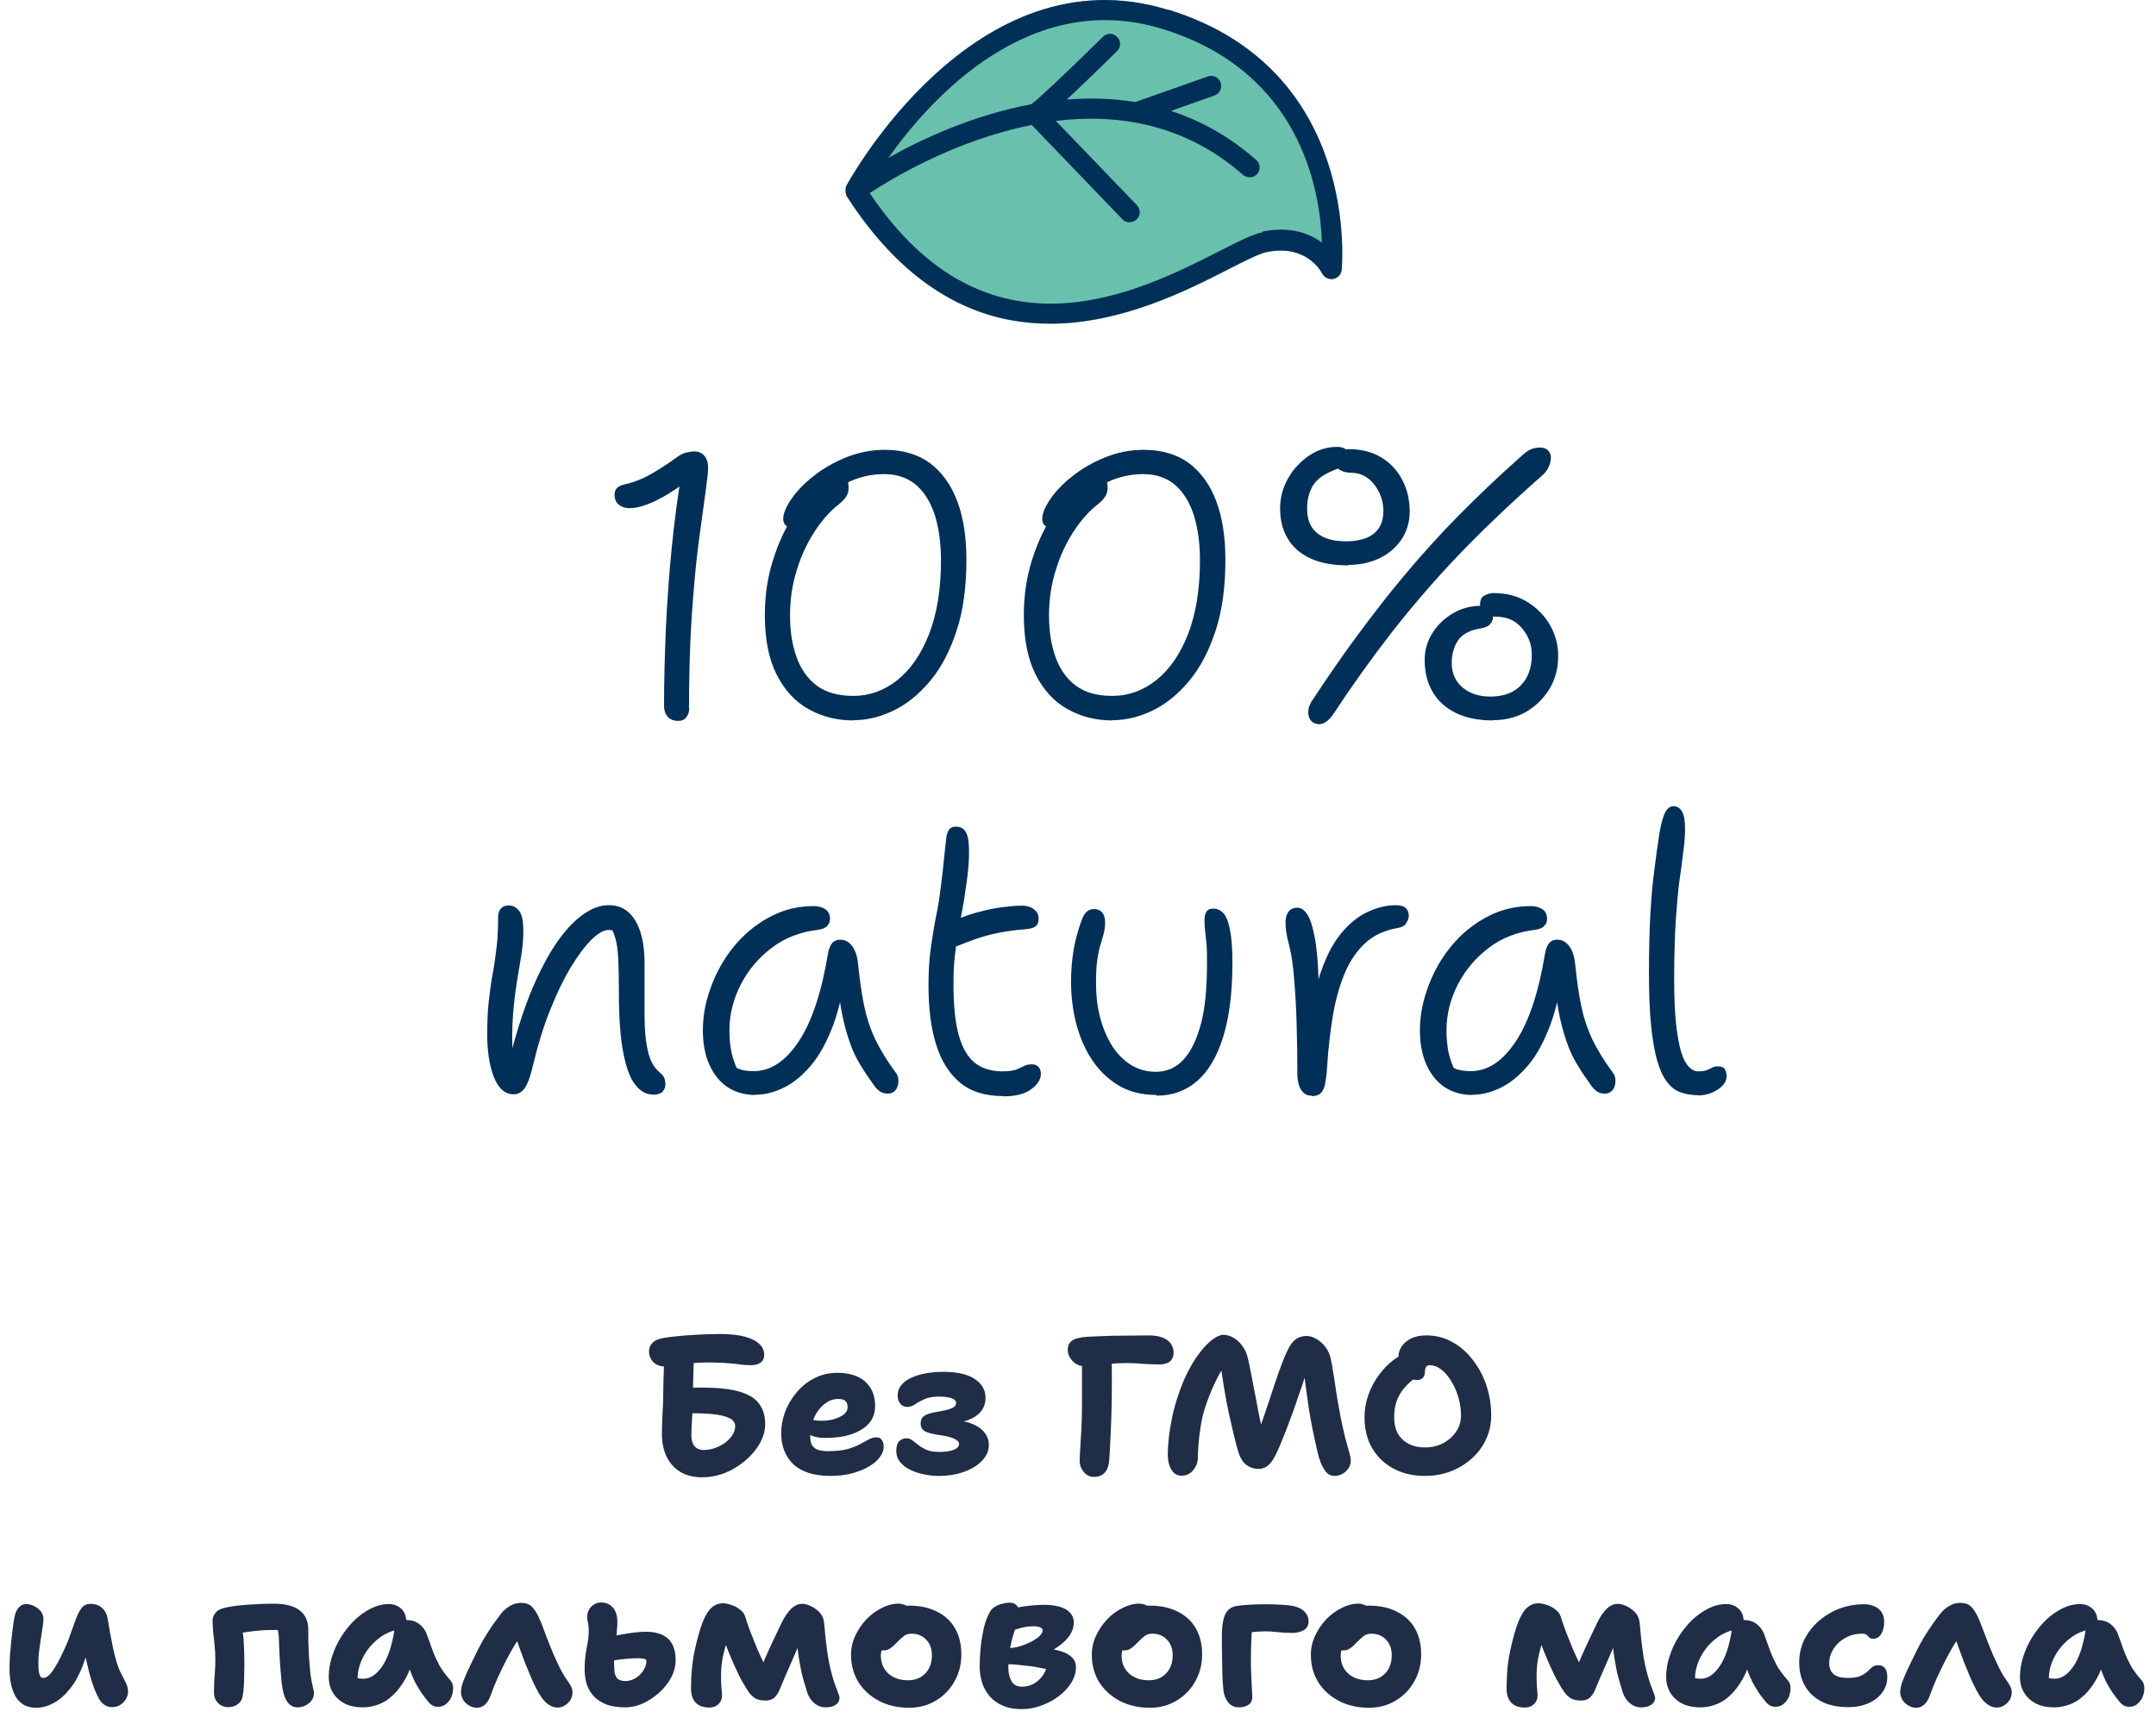 <?xml version="1.0" encoding="UTF-8"?> <svg xmlns="http://www.w3.org/2000/svg" width="177" height="141" viewBox="0 0 177 141" fill="none"><path d="M168.616 140.16C168.061 140.16 167.576 140.059 167.16 139.856C166.744 139.643 166.419 139.349 166.184 138.976C165.949 138.592 165.832 138.149 165.832 137.648C165.832 137.104 165.923 136.549 166.104 135.984C166.285 135.419 166.536 134.88 166.856 134.368C167.176 133.856 167.544 133.397 167.96 132.992C168.387 132.587 168.84 132.267 169.32 132.032C169.8 131.797 170.285 131.68 170.776 131.68C171.171 131.68 171.507 131.808 171.784 132.064C172.061 132.32 172.2 132.683 172.2 133.152C172.2 133.323 172.152 133.456 172.056 133.552C171.96 133.648 171.837 133.712 171.688 133.744C171.005 133.851 170.403 134.117 169.88 134.544C169.357 134.96 168.947 135.461 168.648 136.048C168.349 136.624 168.2 137.227 168.2 137.856C168.2 138.037 168.211 138.208 168.232 138.368C168.264 138.517 168.323 138.709 168.408 138.944L167.32 137.312C167.576 137.504 167.8 137.637 167.992 137.712C168.195 137.776 168.429 137.808 168.696 137.808C169.24 137.808 169.747 137.472 170.216 136.8C170.685 136.117 171.021 135.12 171.224 133.808C171.256 133.552 171.368 133.355 171.56 133.216C171.752 133.067 171.971 132.992 172.216 132.992C172.632 132.992 172.984 133.104 173.272 133.328C173.56 133.552 173.763 133.829 173.88 134.16C174.061 134.651 174.227 135.109 174.376 135.536C174.536 135.952 174.723 136.357 174.936 136.752C175.16 137.136 175.459 137.536 175.832 137.952C175.971 138.112 176.04 138.315 176.04 138.56C176.051 138.795 176.008 139.035 175.912 139.28C175.816 139.515 175.672 139.712 175.48 139.872C175.299 140.032 175.075 140.112 174.808 140.112C174.616 140.112 174.461 140.075 174.344 140C174.227 139.936 174.125 139.851 174.04 139.744C173.805 139.467 173.597 139.195 173.416 138.928C173.235 138.651 173.064 138.363 172.904 138.064C172.755 137.755 172.611 137.413 172.472 137.04C172.344 136.656 172.211 136.213 172.072 135.712L172.92 135.648C172.717 136.501 172.456 137.216 172.136 137.792C171.816 138.368 171.464 138.832 171.08 139.184C170.707 139.536 170.307 139.787 169.88 139.936C169.464 140.085 169.043 140.16 168.616 140.16Z" fill="#202D46"></path><path d="M157.297 140.192C157.073 140.192 156.86 140.128 156.657 140C156.455 139.883 156.295 139.728 156.177 139.536C156.06 139.333 156.001 139.12 156.001 138.896C156.001 138.651 156.071 138.341 156.209 137.968C156.359 137.584 156.54 137.173 156.753 136.736C156.967 136.288 157.18 135.851 157.393 135.424C157.575 135.061 157.772 134.704 157.985 134.352C158.209 133.989 158.433 133.648 158.657 133.328C158.892 132.997 159.105 132.709 159.297 132.464C159.5 132.208 159.74 132 160.017 131.84C160.295 131.669 160.604 131.584 160.945 131.584C161.308 131.584 161.585 131.675 161.777 131.856C161.98 132.037 162.177 132.325 162.369 132.72C162.497 132.997 162.625 133.312 162.753 133.664C162.892 134.016 163.031 134.379 163.169 134.752C163.319 135.125 163.468 135.493 163.617 135.856C163.82 136.304 163.991 136.667 164.129 136.944C164.268 137.211 164.391 137.429 164.497 137.6C164.604 137.76 164.7 137.904 164.785 138.032C164.913 138.203 165.004 138.352 165.057 138.48C165.121 138.597 165.153 138.752 165.153 138.944C165.153 139.168 165.095 139.376 164.977 139.568C164.86 139.749 164.711 139.893 164.529 140C164.348 140.117 164.145 140.176 163.921 140.176C163.687 140.176 163.463 140.107 163.249 139.968C163.036 139.829 162.839 139.643 162.657 139.408C162.487 139.173 162.332 138.912 162.193 138.624C162.065 138.389 161.916 138.075 161.745 137.68C161.575 137.275 161.399 136.848 161.217 136.4C161.047 135.941 160.887 135.504 160.737 135.088C160.588 134.672 160.476 134.331 160.401 134.064L161.169 133.952C161.009 134.133 160.807 134.416 160.561 134.8C160.316 135.184 160.06 135.632 159.793 136.144C159.527 136.656 159.271 137.179 159.025 137.712C158.791 138.235 158.593 138.725 158.433 139.184C158.316 139.515 158.161 139.765 157.969 139.936C157.788 140.107 157.564 140.192 157.297 140.192Z" fill="#202D46"></path><path d="M151.74 140.144C150.876 140.144 150.14 139.989 149.532 139.68C148.934 139.36 148.481 138.928 148.172 138.384C147.862 137.829 147.708 137.195 147.708 136.48C147.708 135.808 147.846 135.184 148.124 134.608C148.412 134.032 148.801 133.525 149.292 133.088C149.793 132.651 150.358 132.309 150.988 132.064C151.628 131.819 152.31 131.696 153.036 131.696C153.366 131.696 153.654 131.755 153.9 131.872C154.145 131.979 154.337 132.139 154.476 132.352C154.614 132.565 154.684 132.832 154.684 133.152C154.684 133.536 154.604 133.861 154.444 134.128C154.284 134.395 154.06 134.528 153.772 134.528C153.622 134.528 153.516 134.491 153.452 134.416C153.388 134.341 153.318 134.272 153.244 134.208C153.18 134.144 153.052 134.112 152.86 134.112C152.348 134.112 151.889 134.229 151.484 134.464C151.078 134.688 150.758 134.987 150.524 135.36C150.289 135.733 150.172 136.133 150.172 136.56C150.172 136.784 150.22 136.987 150.316 137.168C150.412 137.349 150.572 137.493 150.796 137.6C151.02 137.696 151.34 137.744 151.756 137.744C152.172 137.744 152.497 137.691 152.732 137.584C152.966 137.477 153.153 137.36 153.292 137.232C153.43 137.093 153.564 136.971 153.692 136.864C153.82 136.757 153.985 136.704 154.188 136.704C154.444 136.704 154.63 136.784 154.748 136.944C154.876 137.104 154.94 137.349 154.94 137.68C154.94 138.149 154.801 138.571 154.524 138.944C154.257 139.317 153.878 139.611 153.388 139.824C152.908 140.037 152.358 140.144 151.74 140.144Z" fill="#202D46"></path><path d="M139.569 140.16C139.015 140.16 138.529 140.059 138.113 139.856C137.697 139.643 137.372 139.349 137.137 138.976C136.902 138.592 136.785 138.149 136.785 137.648C136.785 137.104 136.876 136.549 137.057 135.984C137.238 135.419 137.489 134.88 137.809 134.368C138.129 133.856 138.497 133.397 138.913 132.992C139.34 132.587 139.793 132.267 140.273 132.032C140.753 131.797 141.238 131.68 141.729 131.68C142.124 131.68 142.46 131.808 142.737 132.064C143.015 132.32 143.153 132.683 143.153 133.152C143.153 133.323 143.105 133.456 143.009 133.552C142.913 133.648 142.79 133.712 142.641 133.744C141.958 133.851 141.356 134.117 140.833 134.544C140.31 134.96 139.9 135.461 139.601 136.048C139.302 136.624 139.153 137.227 139.153 137.856C139.153 138.037 139.164 138.208 139.185 138.368C139.217 138.517 139.276 138.709 139.361 138.944L138.273 137.312C138.529 137.504 138.753 137.637 138.945 137.712C139.148 137.776 139.383 137.808 139.649 137.808C140.193 137.808 140.7 137.472 141.169 136.8C141.638 136.117 141.975 135.12 142.177 133.808C142.209 133.552 142.321 133.355 142.513 133.216C142.705 133.067 142.924 132.992 143.169 132.992C143.585 132.992 143.937 133.104 144.225 133.328C144.513 133.552 144.716 133.829 144.833 134.16C145.014 134.651 145.18 135.109 145.329 135.536C145.489 135.952 145.676 136.357 145.889 136.752C146.113 137.136 146.412 137.536 146.785 137.952C146.924 138.112 146.993 138.315 146.993 138.56C147.004 138.795 146.961 139.035 146.865 139.28C146.769 139.515 146.625 139.712 146.433 139.872C146.252 140.032 146.028 140.112 145.761 140.112C145.569 140.112 145.414 140.075 145.297 140C145.18 139.936 145.078 139.851 144.993 139.744C144.758 139.467 144.551 139.195 144.369 138.928C144.188 138.651 144.017 138.363 143.857 138.064C143.708 137.755 143.564 137.413 143.425 137.04C143.297 136.656 143.164 136.213 143.025 135.712L143.873 135.648C143.671 136.501 143.409 137.216 143.089 137.792C142.769 138.368 142.417 138.832 142.033 139.184C141.66 139.536 141.26 139.787 140.833 139.936C140.417 140.085 139.996 140.16 139.569 140.16Z" fill="#202D46"></path><path d="M125.188 140.176C124.708 140.176 124.334 140.043 124.068 139.776C123.812 139.499 123.684 139.109 123.684 138.608C123.684 138.32 123.7 137.893 123.732 137.328C123.764 136.763 123.844 136.171 123.972 135.552C124.196 134.517 124.42 133.717 124.644 133.152C124.878 132.576 125.129 132.176 125.396 131.952C125.662 131.728 125.95 131.616 126.26 131.616C126.505 131.616 126.756 131.664 127.012 131.76C127.278 131.845 127.513 131.973 127.716 132.144C127.929 132.304 128.068 132.496 128.132 132.72C128.228 133.029 128.361 133.419 128.532 133.888C128.713 134.347 128.905 134.827 129.108 135.328C129.321 135.819 129.534 136.277 129.748 136.704C129.972 137.131 130.174 137.461 130.356 137.696L129.06 137.856C129.294 137.269 129.524 136.709 129.748 136.176C129.982 135.632 130.217 135.115 130.452 134.624C130.686 134.123 130.91 133.653 131.124 133.216C131.369 132.715 131.63 132.331 131.908 132.064C132.185 131.797 132.484 131.664 132.804 131.664C132.996 131.664 133.193 131.707 133.396 131.792C133.609 131.877 133.78 131.973 133.908 132.08C134.132 132.229 134.302 132.405 134.42 132.608C134.537 132.8 134.606 133.067 134.628 133.408C134.692 134.176 134.766 134.869 134.852 135.488C134.937 136.107 135.038 136.645 135.156 137.104C135.316 137.744 135.476 138.256 135.636 138.64C135.796 139.024 135.876 139.269 135.876 139.376C135.876 139.611 135.769 139.803 135.556 139.952C135.353 140.091 135.076 140.16 134.724 140.16C134.393 140.16 134.089 140.048 133.812 139.824C133.545 139.6 133.348 139.301 133.22 138.928C133.113 138.587 132.996 138.192 132.868 137.744C132.75 137.296 132.644 136.773 132.548 136.176C132.452 135.568 132.377 134.875 132.324 134.096L133.044 133.92C132.873 134.293 132.692 134.693 132.5 135.12C132.318 135.547 132.132 135.979 131.94 136.416C131.748 136.843 131.566 137.259 131.396 137.664C131.225 138.069 131.07 138.437 130.932 138.768C130.814 139.035 130.665 139.243 130.484 139.392C130.313 139.531 130.084 139.6 129.796 139.6C129.476 139.6 129.209 139.547 128.996 139.44C128.793 139.323 128.612 139.157 128.452 138.944C128.292 138.731 128.132 138.475 127.972 138.176C127.886 138.037 127.774 137.835 127.636 137.568C127.508 137.291 127.364 136.981 127.204 136.64C127.054 136.288 126.905 135.936 126.756 135.584C126.617 135.232 126.5 134.907 126.404 134.608C126.308 134.299 126.249 134.048 126.228 133.856L127.06 133.808C126.91 134.064 126.766 134.395 126.628 134.8C126.489 135.205 126.372 135.648 126.276 136.128C126.19 136.597 126.148 137.072 126.148 137.552C126.148 137.904 126.158 138.229 126.18 138.528C126.212 138.816 126.228 139.04 126.228 139.2C126.228 139.477 126.126 139.712 125.924 139.904C125.732 140.085 125.486 140.176 125.188 140.176Z" fill="#202D46"></path><path d="M112.385 140.192C111.457 140.192 110.636 140.005 109.921 139.632C109.207 139.259 108.641 138.747 108.225 138.096C107.82 137.435 107.617 136.683 107.617 135.84C107.617 135.296 107.735 134.773 107.969 134.272C108.204 133.771 108.508 133.323 108.881 132.928C109.265 132.533 109.687 132.224 110.145 132C110.604 131.765 111.052 131.648 111.489 131.648C111.671 131.648 111.841 131.68 112.001 131.744C112.172 131.797 112.305 131.888 112.401 132.016C112.497 132.133 112.545 132.299 112.545 132.512C112.545 132.896 112.465 133.232 112.305 133.52C112.156 133.808 111.841 134.032 111.361 134.192C111.127 134.299 110.908 134.437 110.705 134.608C110.513 134.779 110.359 134.976 110.241 135.2C110.124 135.424 110.065 135.659 110.065 135.904C110.065 136.512 110.268 137.003 110.673 137.376C111.079 137.749 111.623 137.936 112.305 137.936C112.881 137.936 113.351 137.749 113.713 137.376C114.076 137.003 114.257 136.507 114.257 135.888C114.257 135.355 114.103 134.928 113.793 134.608C113.484 134.277 113.079 134.112 112.577 134.112C112.332 134.112 112.124 134.176 111.953 134.304C111.793 134.432 111.607 134.603 111.393 134.816C111.244 134.976 111.111 135.104 110.993 135.2C110.876 135.296 110.759 135.371 110.641 135.424C110.535 135.467 110.396 135.488 110.225 135.488C110.033 135.488 109.863 135.413 109.713 135.264C109.575 135.115 109.505 134.832 109.505 134.416C109.505 134.117 109.585 133.813 109.745 133.504C109.916 133.195 110.135 132.912 110.401 132.656C110.679 132.4 110.988 132.197 111.329 132.048C111.671 131.888 112.012 131.808 112.353 131.808C113.26 131.808 114.033 131.973 114.673 132.304C115.324 132.624 115.82 133.083 116.161 133.68C116.503 134.277 116.673 134.987 116.673 135.808C116.673 136.64 116.481 137.387 116.097 138.048C115.724 138.709 115.212 139.232 114.561 139.616C113.921 140 113.196 140.192 112.385 140.192Z" fill="#202D46"></path><path d="M101.719 140.16C101.346 140.16 101.047 140.021 100.823 139.744C100.61 139.467 100.482 139.136 100.439 138.752C100.418 138.571 100.396 138.331 100.375 138.032C100.364 137.733 100.354 137.408 100.343 137.056C100.332 136.693 100.327 136.336 100.327 135.984C100.327 135.632 100.322 135.307 100.311 135.008C100.311 134.699 100.311 134.443 100.311 134.24C100.311 133.568 100.391 133.024 100.551 132.608C100.722 132.181 101.036 131.925 101.495 131.84C101.826 131.787 102.21 131.749 102.647 131.728C103.095 131.707 103.548 131.696 104.007 131.696C104.519 131.696 105.031 131.717 105.543 131.76C106.066 131.792 106.471 131.888 106.759 132.048C106.994 132.176 107.164 132.336 107.271 132.528C107.378 132.709 107.431 132.896 107.431 133.088C107.431 133.419 107.298 133.664 107.031 133.824C106.764 133.973 106.46 134.048 106.119 134.048C105.895 134.048 105.671 134.043 105.447 134.032C105.223 134.011 104.983 133.989 104.727 133.968C104.471 133.936 104.178 133.92 103.847 133.92C103.42 133.92 103.042 133.947 102.711 134C102.391 134.053 102.039 134.123 101.655 134.208L102.823 133.28C102.78 133.685 102.748 134.149 102.727 134.672C102.706 135.195 102.695 135.765 102.695 136.384C102.695 136.821 102.706 137.232 102.727 137.616C102.748 138 102.764 138.341 102.775 138.64C102.796 138.928 102.807 139.152 102.807 139.312C102.807 139.6 102.7 139.813 102.487 139.952C102.274 140.091 102.018 140.16 101.719 140.16Z" fill="#202D46"></path><path d="M94.401 140.192C93.473 140.192 92.651 140.005 91.937 139.632C91.222 139.259 90.657 138.747 90.241 138.096C89.835 137.435 89.633 136.683 89.633 135.84C89.633 135.296 89.75 134.773 89.985 134.272C90.219 133.771 90.523 133.323 90.897 132.928C91.281 132.533 91.702 132.224 92.161 132C92.62 131.765 93.067 131.648 93.505 131.648C93.686 131.648 93.857 131.68 94.017 131.744C94.188 131.797 94.321 131.888 94.417 132.016C94.513 132.133 94.561 132.299 94.561 132.512C94.561 132.896 94.481 133.232 94.321 133.52C94.171 133.808 93.857 134.032 93.377 134.192C93.142 134.299 92.924 134.437 92.721 134.608C92.529 134.779 92.374 134.976 92.257 135.2C92.139 135.424 92.081 135.659 92.081 135.904C92.081 136.512 92.284 137.003 92.689 137.376C93.094 137.749 93.638 137.936 94.321 137.936C94.897 137.936 95.366 137.749 95.729 137.376C96.091 137.003 96.273 136.507 96.273 135.888C96.273 135.355 96.118 134.928 95.809 134.608C95.499 134.277 95.094 134.112 94.593 134.112C94.347 134.112 94.139 134.176 93.969 134.304C93.809 134.432 93.622 134.603 93.409 134.816C93.26 134.976 93.126 135.104 93.009 135.2C92.891 135.296 92.774 135.371 92.657 135.424C92.55 135.467 92.412 135.488 92.241 135.488C92.049 135.488 91.878 135.413 91.729 135.264C91.59 135.115 91.521 134.832 91.521 134.416C91.521 134.117 91.601 133.813 91.761 133.504C91.931 133.195 92.15 132.912 92.417 132.656C92.694 132.4 93.004 132.197 93.345 132.048C93.686 131.888 94.028 131.808 94.369 131.808C95.275 131.808 96.049 131.973 96.689 132.304C97.34 132.624 97.835 133.083 98.177 133.68C98.518 134.277 98.689 134.987 98.689 135.808C98.689 136.64 98.497 137.387 98.113 138.048C97.74 138.709 97.228 139.232 96.577 139.616C95.937 140 95.212 140.192 94.401 140.192Z" fill="#202D46"></path><path d="M83.852 140.304C83.276 140.304 82.774 140.213 82.348 140.032C81.921 139.851 81.564 139.6 81.276 139.28C80.988 138.949 80.774 138.576 80.636 138.16C80.497 137.733 80.428 137.28 80.428 136.8C80.428 136.331 80.454 135.813 80.508 135.248C80.572 134.672 80.662 134.123 80.78 133.6C80.908 133.077 81.078 132.64 81.292 132.288C81.377 132.139 81.505 132.011 81.676 131.904C81.846 131.797 82.038 131.717 82.252 131.664C82.476 131.6 82.694 131.568 82.908 131.568C83.132 131.568 83.313 131.637 83.452 131.776C83.59 131.904 83.66 132.117 83.66 132.416C83.66 132.608 83.617 132.848 83.532 133.136C83.446 133.413 83.34 133.744 83.212 134.128C83.094 134.501 82.993 134.923 82.908 135.392C82.822 135.851 82.78 136.357 82.78 136.912C82.78 137.328 82.865 137.691 83.036 138C83.206 138.309 83.494 138.464 83.9 138.464C84.209 138.464 84.508 138.395 84.796 138.256C85.084 138.107 85.329 137.904 85.532 137.648C85.734 137.392 85.873 137.104 85.948 136.784L86.14 137.088C85.98 137.035 85.75 136.981 85.452 136.928C85.164 136.864 84.844 136.811 84.492 136.768C84.15 136.725 83.809 136.688 83.468 136.656C83.137 136.624 82.849 136.613 82.604 136.624L82.732 135.296C83.052 135.296 83.377 135.248 83.708 135.152C84.049 135.045 84.358 134.923 84.636 134.784C84.924 134.635 85.153 134.48 85.324 134.32C85.505 134.149 85.596 133.995 85.596 133.856C85.596 133.739 85.532 133.653 85.404 133.6C85.286 133.536 85.11 133.504 84.876 133.504C84.481 133.504 84.118 133.552 83.788 133.648C83.468 133.733 83.174 133.829 82.908 133.936C82.641 134.032 82.396 134.096 82.172 134.128C81.958 134.139 81.772 134.085 81.612 133.968C81.462 133.84 81.388 133.659 81.388 133.424C81.398 133.157 81.505 132.928 81.708 132.736C81.921 132.533 82.182 132.379 82.492 132.272C83.078 132.059 83.644 131.92 84.188 131.856C84.732 131.781 85.233 131.744 85.692 131.744C86.204 131.744 86.641 131.797 87.004 131.904C87.377 132.011 87.66 132.176 87.852 132.4C88.054 132.613 88.156 132.88 88.156 133.2C88.156 133.552 88.049 133.893 87.836 134.224C87.622 134.544 87.324 134.843 86.94 135.12C86.556 135.397 86.113 135.648 85.612 135.872C85.11 136.085 84.566 136.251 83.98 136.368L84.364 135.248C84.865 135.237 85.35 135.259 85.82 135.312C86.289 135.355 86.716 135.435 87.1 135.552C87.484 135.669 87.782 135.835 87.996 136.048C88.22 136.261 88.332 136.539 88.332 136.88C88.332 137.296 88.209 137.707 87.964 138.112C87.718 138.517 87.382 138.885 86.956 139.216C86.529 139.547 86.049 139.808 85.516 140C84.982 140.203 84.428 140.304 83.852 140.304Z" fill="#202D46"></path><path d="M74.635 140.192C73.707 140.192 72.886 140.005 72.171 139.632C71.457 139.259 70.891 138.747 70.475 138.096C70.07 137.435 69.867 136.683 69.867 135.84C69.867 135.296 69.984 134.773 70.219 134.272C70.454 133.771 70.758 133.323 71.131 132.928C71.515 132.533 71.936 132.224 72.395 132C72.854 131.765 73.302 131.648 73.739 131.648C73.921 131.648 74.091 131.68 74.251 131.744C74.422 131.797 74.555 131.888 74.651 132.016C74.747 132.133 74.795 132.299 74.795 132.512C74.795 132.896 74.715 133.232 74.555 133.52C74.406 133.808 74.091 134.032 73.611 134.192C73.376 134.299 73.158 134.437 72.955 134.608C72.763 134.779 72.609 134.976 72.491 135.2C72.374 135.424 72.315 135.659 72.315 135.904C72.315 136.512 72.518 137.003 72.923 137.376C73.329 137.749 73.873 137.936 74.555 137.936C75.131 137.936 75.6 137.749 75.963 137.376C76.326 137.003 76.507 136.507 76.507 135.888C76.507 135.355 76.353 134.928 76.043 134.608C75.734 134.277 75.329 134.112 74.827 134.112C74.582 134.112 74.374 134.176 74.203 134.304C74.043 134.432 73.856 134.603 73.643 134.816C73.494 134.976 73.361 135.104 73.243 135.2C73.126 135.296 73.008 135.371 72.891 135.424C72.784 135.467 72.646 135.488 72.475 135.488C72.283 135.488 72.112 135.413 71.963 135.264C71.825 135.115 71.755 134.832 71.755 134.416C71.755 134.117 71.835 133.813 71.995 133.504C72.166 133.195 72.385 132.912 72.651 132.656C72.928 132.4 73.238 132.197 73.579 132.048C73.921 131.888 74.262 131.808 74.603 131.808C75.51 131.808 76.283 131.973 76.923 132.304C77.574 132.624 78.07 133.083 78.411 133.68C78.752 134.277 78.923 134.987 78.923 135.808C78.923 136.64 78.731 137.387 78.347 138.048C77.974 138.709 77.462 139.232 76.811 139.616C76.171 140 75.446 140.192 74.635 140.192Z" fill="#202D46"></path><path d="M58.234 140.176C57.755 140.176 57.381 140.043 57.114 139.776C56.858 139.499 56.73 139.109 56.73 138.608C56.73 138.416 56.736 138.16 56.746 137.84C56.757 137.52 56.784 137.163 56.827 136.768C56.869 136.373 56.933 135.968 57.019 135.552C57.242 134.517 57.467 133.717 57.691 133.152C57.925 132.576 58.176 132.176 58.443 131.952C58.709 131.728 58.997 131.616 59.306 131.616C59.552 131.616 59.803 131.664 60.059 131.76C60.325 131.845 60.56 131.973 60.763 132.144C60.976 132.304 61.114 132.496 61.178 132.72C61.275 133.029 61.408 133.419 61.578 133.888C61.76 134.347 61.952 134.827 62.154 135.328C62.368 135.819 62.581 136.277 62.794 136.704C63.019 137.131 63.221 137.461 63.403 137.696L62.106 137.856C62.341 137.269 62.571 136.709 62.794 136.176C63.029 135.632 63.264 135.115 63.498 134.624C63.733 134.123 63.957 133.653 64.171 133.216C64.416 132.715 64.677 132.331 64.954 132.064C65.232 131.797 65.531 131.664 65.85 131.664C66.043 131.664 66.24 131.707 66.442 131.792C66.656 131.877 66.826 131.973 66.954 132.08C67.178 132.229 67.349 132.405 67.466 132.608C67.584 132.8 67.653 133.067 67.674 133.408C67.739 134.176 67.813 134.869 67.898 135.488C67.984 136.107 68.085 136.645 68.203 137.104C68.362 137.744 68.522 138.256 68.683 138.64C68.843 139.024 68.922 139.269 68.922 139.376C68.922 139.611 68.816 139.803 68.603 139.952C68.4 140.091 68.123 140.16 67.77 140.16C67.44 140.16 67.136 140.048 66.859 139.824C66.592 139.6 66.394 139.301 66.266 138.928C66.16 138.587 66.043 138.192 65.915 137.744C65.797 137.296 65.691 136.773 65.594 136.176C65.499 135.568 65.424 134.875 65.371 134.096L66.091 133.92C65.92 134.293 65.739 134.693 65.546 135.12C65.365 135.547 65.178 135.979 64.987 136.416C64.794 136.843 64.613 137.259 64.442 137.664C64.272 138.069 64.117 138.437 63.978 138.768C63.861 139.035 63.712 139.243 63.531 139.392C63.36 139.531 63.13 139.6 62.843 139.6C62.523 139.6 62.256 139.547 62.042 139.44C61.84 139.323 61.658 139.157 61.498 138.944C61.339 138.731 61.178 138.475 61.019 138.176C60.933 138.037 60.821 137.835 60.682 137.568C60.554 137.291 60.41 136.981 60.251 136.64C60.101 136.288 59.952 135.936 59.803 135.584C59.664 135.232 59.547 134.907 59.45 134.608C59.355 134.299 59.296 134.048 59.275 133.856L60.106 133.808C59.957 134.064 59.813 134.395 59.675 134.8C59.536 135.205 59.419 135.648 59.322 136.128C59.237 136.597 59.194 137.072 59.194 137.552C59.194 137.904 59.205 138.229 59.227 138.528C59.258 138.816 59.275 139.04 59.275 139.2C59.275 139.477 59.173 139.712 58.971 139.904C58.779 140.085 58.533 140.176 58.234 140.176Z" fill="#202D46"></path><path d="M51.341 140.16C50.701 140.16 50.168 140.075 49.741 139.904C49.314 139.733 48.973 139.504 48.717 139.216C48.461 138.917 48.274 138.587 48.157 138.224C48.05 137.851 47.997 137.461 47.997 137.056C47.997 136.469 48.05 135.893 48.157 135.328C48.274 134.763 48.333 134.272 48.333 133.856C48.333 133.6 48.312 133.387 48.269 133.216C48.226 133.035 48.205 132.875 48.205 132.736C48.205 132.523 48.253 132.331 48.349 132.16C48.445 131.979 48.578 131.835 48.749 131.728C48.92 131.611 49.122 131.552 49.357 131.552C49.752 131.552 50.072 131.691 50.317 131.968C50.562 132.245 50.685 132.635 50.685 133.136C50.685 133.381 50.669 133.653 50.637 133.952C50.616 134.251 50.584 134.555 50.541 134.864C50.509 135.173 50.477 135.467 50.445 135.744C50.424 136.011 50.413 136.251 50.413 136.464C50.413 136.709 50.424 136.955 50.445 137.2C50.466 137.435 50.541 137.627 50.669 137.776C50.808 137.925 51.037 138 51.357 138C51.549 138 51.746 137.957 51.949 137.872C52.152 137.787 52.333 137.669 52.493 137.52C52.664 137.36 52.802 137.179 52.909 136.976C53.016 136.773 53.069 136.555 53.069 136.32C53.069 136.256 53.005 136.208 52.877 136.176C52.749 136.144 52.573 136.128 52.349 136.128C52.072 136.128 51.762 136.144 51.421 136.176C51.08 136.208 50.765 136.245 50.477 136.288C50.189 136.331 49.965 136.357 49.805 136.368C49.602 136.368 49.4 136.341 49.197 136.288C49.005 136.235 48.845 136.139 48.717 136C48.6 135.861 48.541 135.68 48.541 135.456C48.541 135.157 48.626 134.955 48.797 134.848C48.968 134.731 49.197 134.624 49.485 134.528C49.634 134.475 49.848 134.416 50.125 134.352C50.402 134.288 50.712 134.229 51.053 134.176C51.394 134.112 51.736 134.059 52.077 134.016C52.429 133.973 52.749 133.952 53.037 133.952C53.581 133.952 54.034 134.043 54.397 134.224C54.76 134.395 55.026 134.651 55.197 134.992C55.378 135.333 55.469 135.76 55.469 136.272C55.469 136.763 55.346 137.243 55.101 137.712C54.856 138.171 54.525 138.587 54.109 138.96C53.704 139.323 53.261 139.616 52.781 139.84C52.301 140.053 51.821 140.16 51.341 140.16Z" fill="#202D46"></path><path d="M39.141 140.192C38.917 140.192 38.704 140.128 38.501 140C38.298 139.883 38.139 139.728 38.021 139.536C37.904 139.333 37.845 139.12 37.845 138.896C37.845 138.651 37.914 138.341 38.053 137.968C38.203 137.584 38.384 137.173 38.597 136.736C38.81 136.288 39.024 135.851 39.237 135.424C39.419 135.061 39.616 134.704 39.829 134.352C40.053 133.989 40.277 133.648 40.501 133.328C40.736 132.997 40.949 132.709 41.141 132.464C41.344 132.208 41.584 132 41.861 131.84C42.139 131.669 42.448 131.584 42.789 131.584C43.152 131.584 43.429 131.675 43.621 131.856C43.824 132.037 44.021 132.325 44.213 132.72C44.405 133.136 44.602 133.632 44.805 134.208C45.019 134.773 45.237 135.323 45.461 135.856C45.664 136.304 45.834 136.667 45.973 136.944C46.112 137.211 46.234 137.429 46.341 137.6C46.448 137.76 46.544 137.904 46.629 138.032C46.757 138.203 46.848 138.352 46.901 138.48C46.965 138.597 46.997 138.752 46.997 138.944C46.997 139.168 46.938 139.376 46.821 139.568C46.704 139.749 46.554 139.893 46.373 140C46.192 140.117 45.989 140.176 45.765 140.176C45.531 140.176 45.306 140.107 45.093 139.968C44.88 139.829 44.682 139.643 44.501 139.408C44.331 139.173 44.176 138.912 44.037 138.624C43.909 138.389 43.76 138.075 43.589 137.68C43.419 137.275 43.242 136.848 43.061 136.4C42.891 135.941 42.73 135.504 42.581 135.088C42.432 134.672 42.32 134.331 42.245 134.064L43.013 133.952C42.853 134.133 42.651 134.416 42.405 134.8C42.16 135.184 41.904 135.632 41.637 136.144C41.37 136.656 41.114 137.179 40.869 137.712C40.635 138.235 40.437 138.725 40.277 139.184C40.16 139.515 40.005 139.765 39.813 139.936C39.632 140.107 39.408 140.192 39.141 140.192Z" fill="#202D46"></path><path d="M29.772 140.16C29.218 140.16 28.732 140.059 28.316 139.856C27.9 139.643 27.575 139.349 27.34 138.976C27.106 138.592 26.988 138.149 26.988 137.648C26.988 137.104 27.079 136.549 27.26 135.984C27.442 135.419 27.692 134.88 28.012 134.368C28.332 133.856 28.7 133.397 29.116 132.992C29.543 132.587 29.996 132.267 30.476 132.032C30.956 131.797 31.442 131.68 31.932 131.68C32.327 131.68 32.663 131.808 32.94 132.064C33.218 132.32 33.356 132.683 33.356 133.152C33.356 133.323 33.308 133.456 33.212 133.552C33.116 133.648 32.994 133.712 32.844 133.744C32.162 133.851 31.559 134.117 31.036 134.544C30.514 134.96 30.103 135.461 29.804 136.048C29.506 136.624 29.356 137.227 29.356 137.856C29.356 138.037 29.367 138.208 29.388 138.368C29.42 138.517 29.479 138.709 29.564 138.944L28.476 137.312C28.732 137.504 28.956 137.637 29.148 137.712C29.351 137.776 29.586 137.808 29.852 137.808C30.396 137.808 30.903 137.472 31.372 136.8C31.842 136.117 32.178 135.12 32.38 133.808C32.412 133.552 32.524 133.355 32.716 133.216C32.908 133.067 33.127 132.992 33.372 132.992C33.788 132.992 34.14 133.104 34.428 133.328C34.716 133.552 34.919 133.829 35.036 134.16C35.218 134.651 35.383 135.109 35.532 135.536C35.692 135.952 35.879 136.357 36.092 136.752C36.316 137.136 36.615 137.536 36.988 137.952C37.127 138.112 37.196 138.315 37.196 138.56C37.207 138.795 37.164 139.035 37.068 139.28C36.972 139.515 36.828 139.712 36.636 139.872C36.455 140.032 36.231 140.112 35.964 140.112C35.772 140.112 35.618 140.075 35.5 140C35.383 139.936 35.282 139.851 35.196 139.744C34.962 139.467 34.754 139.195 34.572 138.928C34.391 138.651 34.22 138.363 34.06 138.064C33.911 137.755 33.767 137.413 33.628 137.04C33.5 136.656 33.367 136.213 33.228 135.712L34.076 135.648C33.874 136.501 33.612 137.216 33.292 137.792C32.972 138.368 32.62 138.832 32.236 139.184C31.863 139.536 31.463 139.787 31.036 139.936C30.62 140.085 30.199 140.16 29.772 140.16Z" fill="#202D46"></path><path d="M24.383 140.16C24.138 140.16 23.914 140.059 23.711 139.856C23.519 139.643 23.38 139.376 23.295 139.056C23.21 138.736 23.146 138.363 23.103 137.936C23.06 137.509 23.023 137.072 22.991 136.624C22.97 136.176 22.948 135.76 22.927 135.376C22.916 134.992 22.906 134.688 22.895 134.464C22.884 134.261 22.863 134.08 22.831 133.92C22.81 133.76 22.783 133.616 22.751 133.488L23.199 133.808H22.207C21.876 133.808 21.503 133.829 21.087 133.872C20.682 133.915 20.282 133.968 19.887 134.032C19.503 134.096 19.183 134.165 18.927 134.24L19.631 132.784C19.834 133.392 19.956 134 19.999 134.608C20.042 135.216 20.063 135.867 20.063 136.56C20.063 136.869 20.058 137.189 20.047 137.52C20.047 137.851 20.036 138.171 20.015 138.48C19.994 138.779 19.962 139.035 19.919 139.248C19.876 139.515 19.743 139.733 19.519 139.904C19.306 140.064 19.044 140.144 18.735 140.144C18.415 140.144 18.138 140.032 17.903 139.808C17.679 139.573 17.567 139.291 17.567 138.96C17.567 138.725 17.572 138.453 17.583 138.144C17.604 137.824 17.626 137.504 17.647 137.184C17.668 136.853 17.679 136.555 17.679 136.288C17.679 135.819 17.658 135.403 17.615 135.04C17.583 134.677 17.546 134.336 17.503 134.016C17.471 133.696 17.455 133.365 17.455 133.024C17.455 132.811 17.53 132.608 17.679 132.416C17.828 132.224 18.031 132.096 18.287 132.032C18.628 131.936 19.034 131.861 19.503 131.808C19.972 131.755 20.463 131.717 20.975 131.696C21.487 131.664 21.978 131.648 22.447 131.648C23.407 131.648 24.122 131.829 24.591 132.192C25.071 132.544 25.311 133.083 25.311 133.808C25.311 134.011 25.311 134.304 25.311 134.688C25.322 135.072 25.338 135.493 25.359 135.952C25.391 136.4 25.428 136.848 25.471 137.296C25.524 137.733 25.594 138.117 25.679 138.448C25.7 138.544 25.722 138.64 25.743 138.736C25.764 138.821 25.775 138.901 25.775 138.976C25.775 139.317 25.636 139.6 25.359 139.824C25.092 140.048 24.767 140.16 24.383 140.16Z" fill="#202D46"></path><path d="M2.99 140.192C2.563 140.192 2.206 140.107 1.918 139.936C1.64 139.755 1.416 139.515 1.246 139.216C1.086 138.907 0.968 138.565 0.894 138.192C0.819 137.808 0.782 137.413 0.782 137.008C0.782 136.677 0.792 136.315 0.814 135.92C0.846 135.515 0.883 135.115 0.926 134.72C0.968 134.325 1.011 133.957 1.054 133.616C1.096 133.275 1.139 133.003 1.182 132.8C1.246 132.427 1.363 132.149 1.534 131.968C1.704 131.776 1.902 131.68 2.126 131.68C2.371 131.68 2.6 131.739 2.814 131.856C3.038 131.963 3.219 132.107 3.358 132.288C3.496 132.469 3.566 132.672 3.566 132.896C3.566 133.056 3.544 133.28 3.502 133.568C3.459 133.845 3.411 134.155 3.358 134.496C3.304 134.827 3.256 135.168 3.214 135.52C3.171 135.861 3.15 136.192 3.15 136.512C3.15 136.704 3.155 136.896 3.166 137.088C3.187 137.269 3.224 137.424 3.278 137.552C3.331 137.68 3.422 137.744 3.55 137.744C3.806 137.744 4.072 137.536 4.35 137.12C4.638 136.704 4.926 136.176 5.214 135.536C5.448 135.056 5.64 134.587 5.79 134.128C5.95 133.669 6.099 133.259 6.238 132.896C6.376 132.523 6.531 132.224 6.702 132C6.883 131.776 7.118 131.664 7.406 131.664C7.843 131.664 8.179 131.787 8.414 132.032C8.659 132.267 8.803 132.565 8.846 132.928C8.899 133.205 8.958 133.552 9.022 133.968C9.096 134.384 9.176 134.795 9.262 135.2C9.347 135.595 9.422 135.904 9.486 136.128C9.614 136.619 9.758 137.019 9.918 137.328C10.078 137.637 10.216 137.909 10.334 138.144C10.451 138.379 10.51 138.619 10.51 138.864C10.51 139.088 10.451 139.296 10.334 139.488C10.216 139.68 10.056 139.84 9.854 139.968C9.662 140.085 9.448 140.144 9.214 140.144C8.744 140.144 8.376 139.904 8.11 139.424C7.843 138.944 7.592 138.283 7.358 137.44C7.262 137.045 7.166 136.645 7.07 136.24C6.984 135.835 6.904 135.435 6.83 135.04C6.766 134.645 6.707 134.277 6.654 133.936L7.79 133.76C7.715 134.005 7.587 134.4 7.406 134.944C7.235 135.477 7.027 136.085 6.782 136.768C6.494 137.515 6.142 138.144 5.726 138.656C5.32 139.168 4.878 139.552 4.398 139.808C3.928 140.064 3.459 140.192 2.99 140.192Z" fill="#202D46"></path><path d="M116.968 121.16C116.254 121.16 115.592 121.048 114.984 120.824C114.387 120.6 113.864 120.275 113.416 119.848C112.968 119.421 112.622 118.915 112.376 118.328C112.142 117.731 112.024 117.075 112.024 116.36C112.024 115.731 112.12 115.139 112.312 114.584C112.504 114.029 112.75 113.533 113.048 113.096C113.347 112.659 113.667 112.285 114.008 111.976C114.35 111.667 114.67 111.432 114.968 111.272C115.278 111.101 115.528 111.016 115.72 111.016C115.955 111.016 116.142 111.053 116.28 111.128C116.43 111.192 116.568 111.32 116.696 111.512C116.92 111.811 116.984 112.088 116.888 112.344C116.792 112.589 116.616 112.797 116.36 112.968C115.923 113.288 115.56 113.619 115.272 113.96C114.995 114.291 114.787 114.653 114.648 115.048C114.52 115.432 114.456 115.869 114.456 116.36C114.456 116.872 114.558 117.315 114.76 117.688C114.974 118.051 115.272 118.333 115.656 118.536C116.04 118.728 116.478 118.824 116.968 118.824C117.512 118.824 118.008 118.712 118.456 118.488C118.904 118.253 119.262 117.939 119.528 117.544C119.806 117.149 119.944 116.701 119.944 116.2C119.944 115.709 119.875 115.224 119.736 114.744C119.598 114.253 119.406 113.811 119.16 113.416C118.926 113.011 118.654 112.685 118.344 112.44C118.035 112.195 117.704 112.072 117.352 112.072C117.235 112.072 117.144 112.12 117.08 112.216C117.016 112.301 116.984 112.424 116.984 112.584C116.984 112.819 116.926 112.995 116.808 113.112C116.691 113.229 116.531 113.288 116.328 113.288C116.083 113.288 115.843 113.219 115.608 113.08C115.374 112.931 115.182 112.717 115.032 112.44C114.883 112.152 114.808 111.8 114.808 111.384C114.808 111.075 114.899 110.787 115.08 110.52C115.262 110.253 115.518 110.04 115.848 109.88C116.19 109.709 116.6 109.624 117.08 109.624C117.88 109.624 118.606 109.811 119.256 110.184C119.907 110.547 120.467 111.043 120.936 111.672C121.416 112.291 121.784 112.989 122.04 113.768C122.296 114.547 122.424 115.357 122.424 116.2C122.424 116.904 122.28 117.56 121.992 118.168C121.715 118.765 121.326 119.288 120.824 119.736C120.323 120.184 119.742 120.536 119.08 120.792C118.43 121.037 117.726 121.16 116.968 121.16Z" fill="#202D46"></path><path d="M109.551 121.16C109.284 121.16 109.06 121.059 108.879 120.856C108.698 120.643 108.538 120.355 108.399 119.992C108.324 119.811 108.239 119.517 108.143 119.112C108.047 118.696 107.94 118.211 107.823 117.656C107.706 117.091 107.594 116.493 107.487 115.864C107.391 115.224 107.3 114.595 107.215 113.976C107.13 113.357 107.071 112.792 107.039 112.28L107.295 112.52C107.263 112.627 107.21 112.792 107.135 113.016C107.071 113.229 106.986 113.491 106.879 113.8C106.772 114.109 106.655 114.445 106.527 114.808C106.41 115.171 106.282 115.539 106.143 115.912C106.004 116.285 105.866 116.659 105.727 117.032C105.588 117.405 105.45 117.757 105.311 118.088C105.183 118.419 105.06 118.712 104.943 118.968C104.772 119.363 104.607 119.677 104.447 119.912C104.287 120.147 104.116 120.317 103.935 120.424C103.754 120.531 103.54 120.584 103.295 120.584C102.943 120.584 102.623 120.477 102.335 120.264C102.047 120.051 101.823 119.699 101.663 119.208C101.567 118.888 101.45 118.445 101.311 117.88C101.172 117.304 101.028 116.675 100.879 115.992C100.73 115.299 100.596 114.589 100.479 113.864C100.362 113.139 100.26 112.461 100.175 111.832L100.623 111.992C100.495 112.163 100.362 112.365 100.223 112.6C100.084 112.835 99.946 113.096 99.807 113.384C99.668 113.661 99.535 113.955 99.407 114.264C99.279 114.573 99.156 114.899 99.039 115.24C98.826 115.837 98.671 116.445 98.575 117.064C98.479 117.672 98.415 118.216 98.383 118.696C98.351 119.165 98.335 119.507 98.335 119.72C98.335 119.944 98.276 120.168 98.159 120.392C98.052 120.605 97.898 120.787 97.695 120.936C97.492 121.075 97.263 121.144 97.007 121.144C96.655 121.144 96.378 120.984 96.175 120.664C95.972 120.344 95.871 119.907 95.871 119.352C95.871 119.021 95.898 118.6 95.951 118.088C96.004 117.576 96.095 117.005 96.223 116.376C96.351 115.747 96.532 115.096 96.767 114.424C96.991 113.763 97.236 113.171 97.503 112.648C97.77 112.125 98.036 111.677 98.303 111.304C98.58 110.92 98.847 110.6 99.103 110.344C99.37 110.088 99.615 109.896 99.839 109.768C100.063 109.64 100.26 109.576 100.431 109.576C100.698 109.576 100.964 109.651 101.231 109.8C101.508 109.949 101.754 110.168 101.967 110.456C102.191 110.733 102.351 111.085 102.447 111.512C102.543 111.907 102.639 112.371 102.735 112.904C102.842 113.427 102.948 113.971 103.055 114.536C103.162 115.101 103.263 115.64 103.359 116.152C103.466 116.653 103.556 117.075 103.631 117.416L103.295 117.592C103.444 117.187 103.594 116.765 103.743 116.328C103.892 115.88 104.042 115.437 104.191 115C104.34 114.563 104.479 114.141 104.607 113.736C104.746 113.331 104.874 112.957 104.991 112.616C105.119 112.264 105.231 111.965 105.327 111.72C105.54 111.176 105.738 110.755 105.919 110.456C106.111 110.157 106.314 109.955 106.527 109.848C106.751 109.731 106.996 109.672 107.263 109.672C107.519 109.672 107.786 109.752 108.063 109.912C108.351 110.072 108.607 110.301 108.831 110.6C109.055 110.899 109.204 111.256 109.279 111.672C109.343 111.981 109.402 112.317 109.455 112.68C109.519 113.032 109.578 113.405 109.631 113.8C109.684 114.184 109.748 114.589 109.823 115.016C109.898 115.443 109.978 115.891 110.063 116.36C110.202 117.021 110.33 117.592 110.447 118.072C110.575 118.541 110.682 118.925 110.767 119.224C110.852 119.523 110.895 119.757 110.895 119.928C110.895 120.141 110.831 120.344 110.703 120.536C110.586 120.717 110.426 120.867 110.223 120.984C110.02 121.101 109.796 121.16 109.551 121.16Z" fill="#202D46"></path><path d="M89.804 121.24C89.473 121.24 89.196 121.107 88.972 120.84C88.748 120.563 88.636 120.253 88.636 119.912C88.636 119.72 88.652 119.389 88.684 118.92C88.716 118.44 88.748 117.885 88.78 117.256C88.812 116.616 88.828 115.976 88.828 115.336C88.828 114.493 88.828 113.8 88.828 113.256C88.828 112.712 88.828 112.264 88.828 111.912C88.828 111.56 88.817 111.251 88.796 110.984L91.228 110.904C91.249 111.053 91.265 111.512 91.276 112.28C91.286 113.037 91.281 114.072 91.26 115.384C91.249 116.056 91.228 116.712 91.196 117.352C91.164 117.981 91.137 118.541 91.116 119.032C91.094 119.523 91.068 119.88 91.036 120.104C90.993 120.445 90.865 120.723 90.652 120.936C90.449 121.139 90.166 121.24 89.804 121.24ZM88.988 112.152C88.764 112.152 88.545 112.088 88.332 111.96C88.129 111.821 87.964 111.651 87.836 111.448C87.718 111.245 87.66 111.037 87.66 110.824C87.66 110.472 87.777 110.216 88.012 110.056C88.246 109.885 88.668 109.779 89.276 109.736C89.425 109.725 89.676 109.715 90.028 109.704C90.39 109.683 90.806 109.667 91.276 109.656C91.756 109.645 92.252 109.64 92.764 109.64C93.286 109.629 93.788 109.624 94.268 109.624C94.769 109.624 95.169 109.688 95.468 109.816C95.777 109.944 96.001 110.115 96.14 110.328C96.278 110.541 96.348 110.776 96.348 111.032C96.348 111.352 96.246 111.597 96.044 111.768C95.841 111.928 95.548 112.008 95.164 112.008C94.758 112.008 94.321 111.992 93.852 111.96C93.393 111.917 92.966 111.896 92.572 111.896C92.06 111.896 91.564 111.917 91.084 111.96C90.614 111.992 90.193 112.035 89.82 112.088C89.457 112.131 89.18 112.152 88.988 112.152Z" fill="#202D46"></path><path d="M77.037 121.16C76.621 121.16 76.205 121.112 75.789 121.016C75.383 120.931 75.01 120.803 74.669 120.632C74.338 120.461 74.071 120.248 73.869 119.992C73.677 119.736 73.581 119.443 73.581 119.112C73.581 118.739 73.661 118.472 73.821 118.312C73.981 118.152 74.178 118.072 74.413 118.072C74.594 118.072 74.759 118.131 74.909 118.248C75.058 118.355 75.223 118.483 75.405 118.632C75.597 118.781 75.826 118.915 76.093 119.032C76.37 119.139 76.717 119.192 77.133 119.192C77.623 119.192 78.013 119.133 78.301 119.016C78.589 118.899 78.733 118.739 78.733 118.536C78.733 118.408 78.663 118.301 78.525 118.216C78.397 118.12 78.194 118.035 77.917 117.96C77.65 117.885 77.303 117.821 76.877 117.768C76.418 117.693 76.087 117.592 75.885 117.464C75.682 117.325 75.581 117.128 75.581 116.872C75.581 116.573 75.687 116.355 75.901 116.216C76.114 116.077 76.466 115.971 76.957 115.896C77.49 115.811 77.879 115.715 78.125 115.608C78.37 115.501 78.493 115.363 78.493 115.192C78.493 115 78.365 114.861 78.109 114.776C77.863 114.691 77.511 114.648 77.053 114.648C76.594 114.648 76.21 114.717 75.901 114.856C75.591 114.995 75.33 115.139 75.117 115.288C74.903 115.427 74.695 115.496 74.493 115.496C74.247 115.496 74.05 115.405 73.901 115.224C73.762 115.043 73.693 114.835 73.693 114.6C73.693 114.237 73.799 113.933 74.013 113.688C74.226 113.432 74.509 113.229 74.861 113.08C75.223 112.92 75.623 112.803 76.061 112.728C76.509 112.653 76.957 112.616 77.405 112.616C78.578 112.616 79.453 112.813 80.029 113.208C80.615 113.603 80.909 114.115 80.909 114.744C80.909 115.139 80.807 115.48 80.605 115.768C80.413 116.045 80.13 116.275 79.757 116.456C79.394 116.627 78.951 116.76 78.429 116.856L78.365 116.616C78.941 116.627 79.437 116.723 79.853 116.904C80.279 117.075 80.605 117.309 80.829 117.608C81.063 117.896 81.181 118.237 81.181 118.632C81.181 119.101 80.994 119.528 80.621 119.912C80.258 120.296 79.767 120.6 79.149 120.824C78.53 121.048 77.826 121.16 77.037 121.16Z" fill="#202D46"></path><path d="M68.164 121.16C67.471 121.16 66.868 121.075 66.356 120.904C65.844 120.733 65.422 120.488 65.092 120.168C64.772 119.848 64.532 119.475 64.372 119.048C64.212 118.621 64.132 118.152 64.132 117.64C64.132 117.064 64.239 116.488 64.452 115.912C64.676 115.325 64.99 114.792 65.396 114.312C65.801 113.821 66.287 113.432 66.852 113.144C67.428 112.845 68.068 112.696 68.772 112.696C69.38 112.696 69.913 112.797 70.372 113C70.831 113.203 71.188 113.507 71.444 113.912C71.71 114.317 71.844 114.819 71.844 115.416C71.844 115.864 71.737 116.259 71.524 116.6C71.311 116.931 71.012 117.203 70.628 117.416C70.254 117.629 69.823 117.789 69.332 117.896C68.841 117.992 68.313 118.04 67.748 118.04C67.172 118.04 66.729 117.939 66.42 117.736C66.111 117.523 65.956 117.277 65.956 117C65.956 116.851 65.988 116.739 66.052 116.664C66.126 116.579 66.249 116.536 66.42 116.536C66.537 116.536 66.676 116.552 66.836 116.584C66.996 116.616 67.215 116.632 67.492 116.632C67.844 116.632 68.18 116.584 68.5 116.488C68.82 116.392 69.081 116.264 69.284 116.104C69.487 115.933 69.588 115.747 69.588 115.544C69.588 115.309 69.529 115.133 69.412 115.016C69.294 114.899 69.092 114.84 68.804 114.84C68.473 114.84 68.169 114.931 67.892 115.112C67.615 115.283 67.369 115.517 67.156 115.816C66.953 116.104 66.793 116.435 66.676 116.808C66.569 117.181 66.516 117.565 66.516 117.96C66.516 118.205 66.558 118.419 66.644 118.6C66.74 118.781 66.894 118.915 67.108 119C67.332 119.085 67.625 119.128 67.988 119.128C68.606 119.128 69.124 119.075 69.54 118.968C69.956 118.851 70.302 118.717 70.58 118.568C70.868 118.419 71.113 118.285 71.316 118.168C71.529 118.051 71.737 117.992 71.94 117.992C72.142 117.992 72.292 118.061 72.388 118.2C72.495 118.328 72.548 118.52 72.548 118.776C72.548 119.053 72.441 119.336 72.228 119.624C72.014 119.912 71.716 120.168 71.332 120.392C70.948 120.616 70.484 120.803 69.94 120.952C69.406 121.091 68.814 121.16 68.164 121.16Z" fill="#202D46"></path><path d="M57.652 121.272C56.937 121.272 56.334 121.123 55.844 120.824C55.353 120.525 54.98 120.109 54.724 119.576C54.468 119.032 54.34 118.413 54.34 117.72C54.34 117.464 54.345 117.203 54.356 116.936C54.366 116.659 54.377 116.376 54.388 116.088C54.409 115.789 54.425 115.485 54.436 115.176C54.446 114.856 54.452 114.536 54.452 114.216C54.452 113.949 54.457 113.656 54.468 113.336C54.478 113.016 54.489 112.696 54.5 112.376C54.51 112.045 54.521 111.757 54.532 111.512C54.542 111.256 54.553 111.075 54.564 110.968L56.98 111.016C56.98 111.208 56.969 111.491 56.948 111.864C56.937 112.237 56.926 112.648 56.916 113.096C56.905 113.533 56.894 113.96 56.884 114.376C56.873 114.781 56.868 115.112 56.868 115.368C56.868 115.528 56.862 115.72 56.852 115.944C56.841 116.157 56.825 116.381 56.804 116.616C56.793 116.851 56.782 117.075 56.772 117.288C56.761 117.501 56.756 117.683 56.756 117.832C56.756 118.205 56.841 118.499 57.012 118.712C57.193 118.925 57.449 119.032 57.78 119.032C58.089 119.032 58.393 118.979 58.692 118.872C59.001 118.765 59.278 118.621 59.524 118.44C59.78 118.248 59.982 118.035 60.132 117.8C60.281 117.565 60.356 117.331 60.356 117.096C60.356 116.787 60.19 116.557 59.86 116.408C59.529 116.248 59.076 116.141 58.5 116.088C57.934 116.035 57.278 116.008 56.532 116.008C56.308 116.008 56.105 115.971 55.924 115.896C55.753 115.811 55.614 115.699 55.508 115.56C55.412 115.421 55.364 115.267 55.364 115.096C55.364 114.861 55.422 114.659 55.54 114.488C55.657 114.307 55.817 114.168 56.02 114.072C56.233 113.965 56.468 113.912 56.724 113.912C57.31 113.901 57.892 113.907 58.468 113.928C59.054 113.949 59.609 114.008 60.132 114.104C60.654 114.2 61.118 114.355 61.524 114.568C61.929 114.781 62.244 115.08 62.468 115.464C62.702 115.848 62.82 116.339 62.82 116.936C62.82 117.331 62.729 117.736 62.548 118.152C62.366 118.557 62.11 118.947 61.78 119.32C61.46 119.683 61.081 120.013 60.644 120.312C60.217 120.611 59.748 120.845 59.236 121.016C58.724 121.187 58.196 121.272 57.652 121.272ZM54.692 112.184C54.222 112.184 53.87 112.061 53.636 111.816C53.401 111.571 53.284 111.272 53.284 110.92C53.284 110.653 53.38 110.424 53.572 110.232C53.764 110.029 54.1 109.891 54.58 109.816C54.75 109.784 55.054 109.747 55.492 109.704C55.94 109.651 56.473 109.608 57.092 109.576C57.721 109.533 58.388 109.512 59.092 109.512C59.945 109.512 60.638 109.587 61.172 109.736C61.705 109.885 62.1 110.088 62.356 110.344C62.612 110.589 62.74 110.883 62.74 111.224C62.74 111.501 62.638 111.715 62.436 111.864C62.244 112.003 61.982 112.072 61.652 112.072C61.417 112.072 61.156 112.056 60.868 112.024C60.59 111.981 60.238 111.944 59.812 111.912C59.396 111.869 58.878 111.848 58.26 111.848C57.63 111.848 57.086 111.875 56.628 111.928C56.169 111.981 55.785 112.04 55.476 112.104C55.166 112.157 54.905 112.184 54.692 112.184Z" fill="#202D46"></path><path d="M56.585 58.153C56.585 58.414 56.511 58.656 56.361 58.861C56.212 59.066 55.989 59.178 55.691 59.178C55.318 59.178 55.038 59.066 54.833 58.861C54.628 58.637 54.517 58.339 54.517 57.929C54.517 55.916 54.572 53.811 54.666 51.575C54.777 49.357 54.926 47.139 55.15 44.941C55.374 42.742 55.635 40.692 55.97 38.791L56.734 39.275C55.802 39.946 55.02 40.468 54.386 40.822C53.734 41.176 53.212 41.4 52.783 41.53C52.355 41.661 52.001 41.717 51.684 41.717C51.33 41.717 51.05 41.623 50.808 41.437C50.566 41.251 50.454 40.971 50.454 40.599C50.454 40.356 50.529 40.17 50.678 40.039C50.827 39.909 51.032 39.816 51.293 39.76C51.964 39.611 52.634 39.369 53.268 39.014C53.92 38.66 54.684 38.176 55.56 37.542C55.84 37.337 56.1 37.207 56.343 37.151C56.585 37.095 56.809 37.058 56.995 37.058C57.237 37.058 57.442 37.114 57.61 37.226C57.778 37.337 57.908 37.486 58.001 37.691C58.094 37.878 58.132 38.12 58.132 38.418C58.132 38.754 58.057 39.425 57.908 40.487C57.759 41.53 57.573 42.891 57.349 44.586C57.125 46.264 56.958 48.258 56.79 50.531C56.641 52.823 56.566 55.358 56.566 58.171L56.585 58.153Z" fill="#002F57"></path><path d="M70.058 59.14C68.716 59.14 67.505 58.842 66.406 58.227C65.306 57.631 64.43 56.68 63.778 55.413C63.126 54.146 62.791 52.506 62.791 50.493C62.791 48.891 63.014 47.4 63.443 46.04C63.871 44.661 64.412 43.468 65.083 42.425C65.735 41.381 66.406 40.58 67.095 40.002C67.785 39.424 68.362 39.145 68.865 39.145C69.126 39.145 69.331 39.201 69.462 39.312C69.592 39.424 69.667 39.667 69.667 40.039C69.667 40.3 69.611 40.542 69.481 40.747C69.35 40.952 69.145 41.176 68.865 41.4C68.139 41.959 67.487 42.704 66.872 43.636C66.275 44.568 65.772 45.611 65.418 46.785C65.045 47.959 64.859 49.189 64.859 50.512C64.859 51.835 65.027 52.898 65.381 53.904C65.735 54.91 66.275 55.693 67.039 56.27C67.803 56.848 68.81 57.128 70.058 57.128C71.363 57.128 72.574 56.699 73.655 55.842C74.736 54.985 75.611 53.736 76.264 52.078C76.916 50.419 77.251 48.388 77.251 45.984C77.251 44.623 77.084 43.412 76.767 42.35C76.431 41.288 75.928 40.449 75.239 39.834C74.549 39.238 73.673 38.921 72.611 38.921C71.791 38.921 71.009 39.052 70.245 39.331C69.481 39.611 68.772 40.021 68.12 40.58C67.468 41.139 66.853 41.828 66.312 42.648C66.201 42.816 66.052 42.965 65.847 43.095C65.642 43.226 65.344 43.3 64.952 43.3C64.747 43.3 64.579 43.226 64.468 43.095C64.356 42.965 64.3 42.797 64.3 42.592C64.3 42.164 64.524 41.623 64.952 40.99C65.381 40.356 65.977 39.722 66.76 39.108C67.524 38.493 68.418 37.971 69.425 37.561C70.431 37.151 71.493 36.927 72.63 36.927C74.121 36.927 75.369 37.3 76.357 38.027C77.344 38.772 78.09 39.816 78.593 41.157C79.096 42.499 79.338 44.102 79.338 45.965C79.338 48.183 79.078 50.121 78.537 51.761C77.997 53.419 77.289 54.78 76.394 55.86C75.5 56.941 74.512 57.761 73.412 58.302C72.313 58.842 71.195 59.122 70.077 59.122L70.058 59.14Z" fill="#002F57"></path><path d="M91.32 59.14C89.979 59.14 88.767 58.842 87.668 58.227C86.569 57.631 85.693 56.68 85.04 55.413C84.388 54.146 84.053 52.506 84.053 50.493C84.053 48.891 84.276 47.4 84.705 46.04C85.134 44.661 85.674 43.468 86.345 42.425C86.997 41.381 87.668 40.58 88.357 40.002C89.047 39.424 89.625 39.145 90.128 39.145C90.389 39.145 90.594 39.201 90.724 39.312C90.855 39.424 90.929 39.667 90.929 40.039C90.929 40.3 90.873 40.542 90.743 40.747C90.612 40.952 90.407 41.176 90.128 41.4C89.401 41.959 88.749 42.704 88.134 43.636C87.537 44.568 87.034 45.611 86.68 46.785C86.308 47.959 86.121 49.189 86.121 50.512C86.121 51.835 86.289 52.898 86.643 53.904C86.997 54.91 87.537 55.693 88.302 56.27C89.066 56.848 90.072 57.128 91.32 57.128C92.625 57.128 93.836 56.699 94.917 55.842C95.998 54.985 96.874 53.736 97.526 52.078C98.178 50.419 98.513 48.388 98.513 45.984C98.513 44.623 98.346 43.412 98.029 42.35C97.694 41.288 97.19 40.449 96.501 39.834C95.811 39.238 94.936 38.921 93.873 38.921C93.053 38.921 92.271 39.052 91.507 39.331C90.743 39.611 90.035 40.021 89.382 40.58C88.73 41.139 88.115 41.828 87.575 42.648C87.463 42.816 87.314 42.965 87.109 43.095C86.904 43.226 86.606 43.3 86.214 43.3C86.009 43.3 85.842 43.226 85.73 43.095C85.618 42.965 85.562 42.797 85.562 42.592C85.562 42.164 85.786 41.623 86.214 40.99C86.643 40.356 87.239 39.722 88.022 39.108C88.786 38.493 89.68 37.971 90.687 37.561C91.693 37.151 92.755 36.927 93.892 36.927C95.383 36.927 96.631 37.3 97.619 38.027C98.607 38.772 99.352 39.816 99.855 41.157C100.358 42.499 100.601 44.102 100.601 45.965C100.601 48.183 100.34 50.121 99.799 51.761C99.259 53.419 98.551 54.78 97.656 55.86C96.762 56.941 95.774 57.761 94.675 58.302C93.575 58.842 92.457 59.122 91.339 59.122L91.32 59.14Z" fill="#002F57"></path><path d="M110.701 46.412C109.452 46.412 108.409 46.226 107.57 45.835C106.732 45.443 106.117 44.903 105.707 44.195C105.297 43.505 105.092 42.685 105.092 41.735C105.092 40.859 105.315 40.039 105.744 39.275C106.173 38.511 106.75 37.896 107.458 37.412C108.167 36.927 108.949 36.685 109.769 36.685C110.123 36.685 110.366 36.76 110.496 36.909C110.626 37.058 110.701 37.3 110.701 37.598C110.701 37.803 110.626 37.971 110.477 38.12C110.328 38.269 110.049 38.399 109.639 38.548C108.744 38.884 108.129 39.312 107.794 39.853C107.458 40.393 107.309 41.045 107.309 41.772C107.309 42.63 107.57 43.3 108.111 43.748C108.651 44.195 109.434 44.437 110.477 44.437C111.521 44.437 112.304 44.214 112.807 43.785C113.328 43.356 113.571 42.741 113.571 41.94C113.571 41.139 113.31 40.393 112.807 39.76C112.304 39.126 111.67 38.809 110.925 38.809C110.57 38.809 110.272 38.735 110.011 38.586C109.751 38.437 109.62 38.194 109.62 37.896C109.62 37.486 109.751 37.207 110.011 37.076C110.272 36.946 110.515 36.871 110.72 36.871C111.745 36.871 112.639 37.095 113.384 37.542C114.13 37.989 114.707 38.604 115.117 39.387C115.527 40.17 115.732 41.045 115.732 41.996C115.732 42.834 115.509 43.58 115.08 44.251C114.652 44.903 114.055 45.425 113.31 45.797C112.564 46.17 111.689 46.375 110.682 46.375L110.701 46.412ZM108.39 59.457C108.055 59.457 107.813 59.364 107.645 59.177C107.477 58.991 107.403 58.749 107.403 58.451C107.403 58.153 107.496 57.854 107.682 57.575C108.893 55.73 110.123 53.941 111.39 52.227C112.658 50.512 113.962 48.816 115.341 47.176C116.72 45.537 118.174 43.915 119.739 42.331C121.304 40.747 122.981 39.145 124.789 37.542C125.124 37.225 125.385 37.02 125.628 36.909C125.87 36.797 126.112 36.741 126.429 36.741C126.708 36.741 126.932 36.815 127.081 36.965C127.23 37.114 127.323 37.319 127.323 37.561C127.323 37.803 127.267 38.064 127.137 38.343C127.007 38.623 126.802 38.884 126.503 39.126C123.988 41.344 121.714 43.505 119.702 45.611C117.689 47.717 115.863 49.86 114.186 52.003C112.527 54.146 110.943 56.364 109.452 58.637C109.266 58.898 109.08 59.103 108.893 59.233C108.707 59.364 108.539 59.438 108.372 59.438L108.39 59.457ZM122.553 59.14C121.36 59.14 120.354 58.935 119.515 58.525C118.677 58.115 118.043 57.538 117.615 56.792C117.167 56.047 116.962 55.171 116.962 54.165C116.962 53.382 117.167 52.655 117.577 52.003C117.987 51.332 118.546 50.792 119.254 50.363C119.963 49.934 120.764 49.73 121.64 49.73C121.994 49.73 122.236 49.804 122.366 49.953C122.497 50.102 122.571 50.344 122.571 50.643C122.571 50.848 122.497 51.034 122.348 51.22C122.199 51.407 121.919 51.537 121.509 51.593C120.633 51.742 120.018 52.078 119.683 52.599C119.348 53.121 119.18 53.736 119.18 54.425C119.18 55.264 119.478 55.935 120.074 56.438C120.671 56.941 121.435 57.184 122.348 57.184C123.429 57.184 124.286 56.867 124.864 56.252C125.46 55.637 125.758 54.798 125.758 53.755C125.758 52.916 125.479 52.189 124.938 51.556C124.398 50.922 123.69 50.624 122.795 50.624C122.366 50.624 122.05 50.531 121.826 50.326C121.602 50.139 121.509 49.897 121.509 49.636C121.509 49.264 121.621 49.021 121.863 48.891C122.106 48.76 122.348 48.686 122.609 48.686C123.671 48.686 124.603 48.928 125.385 49.413C126.168 49.897 126.802 50.531 127.249 51.313C127.696 52.096 127.92 52.935 127.92 53.829C127.92 54.836 127.696 55.73 127.23 56.513C126.764 57.295 126.131 57.929 125.329 58.413C124.528 58.879 123.615 59.121 122.553 59.121V59.14Z" fill="#002F57"></path><path d="M53.585 89.851C53.044 89.851 52.579 89.59 52.15 89.049C51.721 88.509 51.405 87.633 51.162 86.385C50.92 85.136 50.808 83.496 50.808 81.409C50.808 80.254 50.79 79.341 50.752 78.651C50.715 77.962 50.641 77.44 50.529 77.049C50.417 76.676 50.286 76.359 50.138 76.135C49.97 75.912 49.765 75.67 49.485 75.427C49.877 75.39 50.193 75.427 50.473 75.558C50.752 75.688 50.939 75.912 51.088 76.21C51.237 76.508 51.312 76.9 51.33 77.365C51.088 76.955 50.864 76.676 50.678 76.545C50.492 76.415 50.249 76.34 49.97 76.34C49.56 76.34 49.075 76.62 48.535 77.16C47.994 77.701 47.435 78.465 46.839 79.434C46.261 80.403 45.702 81.558 45.162 82.919C44.621 84.26 44.174 85.733 43.783 87.335C43.578 88.267 43.354 88.9 43.112 89.273C42.87 89.646 42.553 89.832 42.162 89.832C41.472 89.832 40.932 89.366 40.559 88.453C40.186 87.521 40 86.347 40 84.912C40 83.869 40.037 82.956 40.13 82.155C40.224 81.372 40.317 80.626 40.447 79.937C40.578 79.248 40.671 78.539 40.764 77.794C40.857 77.049 40.895 76.21 40.895 75.241C40.895 74.98 40.969 74.756 41.118 74.589C41.267 74.421 41.472 74.328 41.733 74.328C42.124 74.328 42.423 74.496 42.646 74.812C42.87 75.129 42.963 75.651 42.963 76.359C42.963 77.067 42.907 77.757 42.795 78.427C42.683 79.117 42.553 79.862 42.423 80.682C42.292 81.502 42.18 82.415 42.106 83.459C42.031 84.503 42.031 85.695 42.106 87.074L41.733 87.317C42.441 84.484 43.224 82.099 44.137 80.179C45.032 78.26 46.001 76.788 47.007 75.8C48.013 74.812 49.001 74.309 49.988 74.309C50.622 74.309 51.162 74.496 51.591 74.887C52.02 75.26 52.355 75.819 52.579 76.527C52.802 77.235 52.914 78.073 52.914 79.061C52.914 80.701 52.914 82.117 52.914 83.329C52.914 84.521 53.007 85.528 53.194 86.291C53.361 87.074 53.697 87.652 54.163 88.043C54.349 88.192 54.479 88.341 54.535 88.49C54.591 88.639 54.629 88.826 54.629 89.031C54.629 89.236 54.554 89.422 54.405 89.609C54.256 89.776 53.976 89.87 53.585 89.87V89.851Z" fill="#002F57"></path><path d="M62.008 89.888C61.132 89.888 60.368 89.665 59.716 89.236C59.063 88.789 58.579 88.174 58.225 87.372C57.871 86.571 57.703 85.639 57.703 84.577C57.703 83.608 57.852 82.639 58.15 81.67C58.449 80.701 58.858 79.769 59.399 78.894C59.939 78.018 60.573 77.254 61.337 76.564C62.101 75.893 62.94 75.353 63.853 74.962C64.784 74.57 65.772 74.384 66.834 74.384C67.207 74.384 67.505 74.477 67.766 74.645C68.008 74.812 68.139 75.073 68.139 75.427C68.139 75.651 68.064 75.856 67.915 76.005C67.766 76.173 67.542 76.266 67.207 76.322C65.735 76.49 64.449 76.974 63.349 77.813C62.25 78.651 61.411 79.657 60.797 80.85C60.2 82.043 59.883 83.273 59.883 84.577C59.883 85.229 59.939 85.826 60.051 86.385C60.163 86.925 60.424 87.633 60.834 88.49L59.417 86.739C59.865 87.223 60.256 87.559 60.554 87.708C60.871 87.857 61.3 87.931 61.877 87.931C63.275 87.931 64.505 87.112 65.586 85.472C66.667 83.832 67.449 81.447 67.971 78.297C68.027 77.943 68.139 77.664 68.288 77.459C68.437 77.254 68.679 77.142 68.977 77.142C69.387 77.142 69.723 77.328 69.984 77.701C70.245 78.073 70.394 78.558 70.45 79.173C70.58 80.421 70.729 81.54 70.934 82.527C71.139 83.515 71.437 84.428 71.847 85.304C72.257 86.161 72.816 87.074 73.506 88.006C73.655 88.192 73.729 88.379 73.748 88.584C73.766 88.789 73.748 88.975 73.692 89.161C73.636 89.348 73.543 89.497 73.394 89.609C73.263 89.72 73.096 89.776 72.909 89.776C72.648 89.776 72.425 89.72 72.257 89.609C72.089 89.497 71.922 89.329 71.773 89.124C71.381 88.584 71.008 88.043 70.673 87.484C70.319 86.925 70.002 86.273 69.741 85.509C69.481 84.745 69.238 83.869 69.052 82.826C68.865 81.782 68.754 80.515 68.716 79.043L69.518 79.08C69.294 81.055 68.921 82.732 68.418 84.111C67.897 85.49 67.3 86.608 66.592 87.447C65.884 88.285 65.138 88.9 64.337 89.292C63.536 89.683 62.772 89.87 62.008 89.87V89.888Z" fill="#002F57"></path><path d="M82.376 89.981C80.885 89.981 79.674 89.609 78.78 88.845C77.885 88.081 77.233 87.018 76.823 85.658C76.413 84.298 76.227 82.714 76.227 80.906C76.227 79.788 76.282 78.763 76.413 77.85C76.543 76.937 76.674 76.08 76.841 75.26C77.009 74.44 77.14 73.638 77.233 72.837C77.363 71.831 77.457 71.011 77.512 70.396C77.568 69.762 77.643 69.203 77.699 68.681C77.736 68.458 77.811 68.253 77.922 68.104C78.034 67.936 78.221 67.862 78.5 67.862C79.078 67.862 79.413 68.253 79.506 69.036C79.6 69.818 79.562 70.955 79.357 72.446C79.227 73.34 79.115 74.123 78.984 74.775C78.854 75.427 78.742 76.061 78.649 76.639C78.537 77.216 78.463 77.831 78.388 78.484C78.314 79.136 78.276 79.9 78.276 80.776C78.276 82.565 78.425 83.981 78.724 85.024C79.022 86.068 79.469 86.813 80.065 87.279C80.662 87.727 81.407 87.95 82.283 87.95C82.786 87.95 83.177 87.894 83.438 87.801C83.699 87.689 83.904 87.596 84.091 87.503C84.258 87.41 84.482 87.373 84.743 87.373C84.966 87.373 85.134 87.447 85.265 87.596C85.395 87.745 85.451 87.931 85.451 88.155C85.451 88.602 85.19 89.031 84.65 89.422C84.109 89.814 83.364 90 82.376 90V89.981ZM78.537 77.664C78.09 77.869 77.736 77.906 77.512 77.757C77.27 77.608 77.158 77.403 77.158 77.105C77.158 76.732 77.27 76.415 77.475 76.135C77.699 75.856 78.202 75.576 79.003 75.297C79.488 75.111 80.01 74.943 80.569 74.812C81.128 74.663 81.687 74.552 82.264 74.477C82.842 74.403 83.382 74.347 83.904 74.347C84.165 74.347 84.407 74.384 84.594 74.477C84.78 74.552 84.948 74.682 85.078 74.831C85.209 74.98 85.265 75.185 85.265 75.427C85.265 75.707 85.19 75.912 85.022 76.042C84.855 76.173 84.575 76.247 84.184 76.285C83.345 76.341 82.6 76.452 81.948 76.583C81.295 76.713 80.699 76.881 80.159 77.067C79.618 77.254 79.078 77.459 78.537 77.682V77.664Z" fill="#002F57"></path><path d="M94.936 89.888C93.706 89.888 92.643 89.609 91.767 89.068C90.892 88.528 90.165 87.801 89.587 86.906C89.01 86.012 88.6 85.006 88.32 83.906C88.059 82.807 87.929 81.726 87.929 80.626C87.929 79.657 88.003 78.763 88.152 77.906C88.301 77.049 88.544 76.229 88.842 75.427C88.954 75.166 89.065 74.961 89.233 74.831C89.382 74.701 89.587 74.626 89.829 74.626C90.109 74.626 90.333 74.719 90.5 74.924C90.649 75.111 90.724 75.39 90.724 75.707C90.724 76.024 90.687 76.34 90.612 76.62C90.538 76.9 90.463 77.198 90.351 77.533C90.24 77.868 90.165 78.26 90.09 78.744C90.016 79.229 89.979 79.862 89.979 80.645C89.979 81.707 90.09 82.695 90.333 83.59C90.575 84.484 90.91 85.248 91.339 85.919C91.767 86.571 92.289 87.074 92.886 87.447C93.501 87.801 94.153 87.987 94.88 87.987C95.755 87.987 96.519 87.671 97.134 87.018C97.749 86.366 98.234 85.378 98.588 84.074C98.942 82.769 99.091 81.074 99.091 79.043C99.091 78.428 99.091 77.924 99.054 77.514C99.017 77.123 98.979 76.769 98.942 76.471C98.905 76.173 98.886 75.856 98.886 75.539C98.886 75.222 98.942 74.999 99.054 74.831C99.166 74.663 99.352 74.589 99.594 74.589C99.93 74.589 100.209 74.719 100.433 74.961C100.656 75.204 100.843 75.651 100.973 76.303C101.104 76.955 101.178 77.85 101.178 79.024C101.178 81.484 100.917 83.515 100.414 85.136C99.911 86.739 99.203 87.95 98.271 88.751C97.339 89.553 96.24 89.944 94.954 89.944L94.936 89.888Z" fill="#002F57"></path><path d="M107.663 89.944C107.421 89.944 107.198 89.87 107.03 89.72C106.862 89.571 106.713 89.348 106.639 89.068C106.545 88.789 106.508 88.472 106.508 88.136C106.508 86.832 106.489 85.49 106.452 84.13C106.415 82.769 106.34 81.521 106.247 80.384C106.154 79.229 106.024 78.316 105.837 77.608C105.707 77.142 105.632 76.769 105.595 76.508C105.558 76.247 105.539 75.968 105.539 75.707C105.539 75.353 105.614 75.073 105.781 74.85C105.949 74.626 106.191 74.514 106.527 74.514C106.806 74.514 107.086 74.701 107.328 75.073C107.57 75.446 107.775 76.079 107.943 76.993C108.111 77.906 108.223 79.173 108.26 80.813C108.297 82.453 108.278 84.503 108.185 87.018L107.477 85.733C107.552 83.534 107.831 81.707 108.297 80.216C108.763 78.744 109.341 77.57 110.03 76.713C110.72 75.856 111.465 75.241 112.266 74.868C113.068 74.496 113.832 74.309 114.596 74.309C115.006 74.309 115.285 74.402 115.434 74.57C115.583 74.738 115.658 74.943 115.658 75.166C115.658 75.371 115.583 75.576 115.434 75.8C115.285 76.024 115.043 76.135 114.689 76.191C113.645 76.378 112.769 76.788 112.099 77.403C111.409 78.036 110.85 78.838 110.421 79.844C109.993 80.85 109.657 82.005 109.434 83.329C109.21 84.633 109.042 86.087 108.949 87.633C108.912 88.248 108.837 88.733 108.763 89.068C108.688 89.404 108.558 89.646 108.39 89.776C108.223 89.907 107.999 89.981 107.719 89.981L107.663 89.944Z" fill="#002F57"></path><path d="M120.876 89.888C120 89.888 119.236 89.665 118.584 89.236C117.932 88.789 117.447 88.174 117.093 87.372C116.739 86.571 116.571 85.639 116.571 84.577C116.571 83.608 116.72 82.639 117.019 81.67C117.317 80.701 117.727 79.769 118.267 78.894C118.807 78.018 119.441 77.254 120.205 76.564C120.969 75.893 121.808 75.353 122.721 74.962C123.653 74.57 124.64 74.384 125.702 74.384C126.075 74.384 126.373 74.477 126.634 74.645C126.876 74.812 127.007 75.073 127.007 75.427C127.007 75.651 126.932 75.856 126.783 76.005C126.634 76.173 126.411 76.266 126.075 76.322C124.603 76.49 123.317 76.974 122.218 77.813C121.118 78.651 120.28 79.657 119.665 80.85C119.068 82.043 118.752 83.273 118.752 84.577C118.752 85.229 118.807 85.826 118.919 86.385C119.031 86.925 119.292 87.633 119.702 88.49L118.286 86.739C118.733 87.223 119.124 87.559 119.422 87.708C119.739 87.857 120.168 87.931 120.746 87.931C122.143 87.931 123.373 87.112 124.454 85.472C125.535 83.832 126.317 81.447 126.839 78.297C126.895 77.943 127.007 77.664 127.156 77.459C127.305 77.254 127.547 77.142 127.845 77.142C128.255 77.142 128.591 77.328 128.852 77.701C129.113 78.073 129.262 78.558 129.318 79.173C129.448 80.421 129.597 81.54 129.802 82.527C130.007 83.515 130.305 84.428 130.715 85.304C131.125 86.161 131.684 87.074 132.374 88.006C132.523 88.192 132.597 88.379 132.616 88.584C132.635 88.789 132.616 88.975 132.56 89.161C132.504 89.348 132.411 89.497 132.262 89.609C132.132 89.72 131.964 89.776 131.777 89.776C131.517 89.776 131.293 89.72 131.125 89.609C130.958 89.497 130.79 89.329 130.641 89.124C130.249 88.584 129.877 88.043 129.541 87.484C129.187 86.925 128.87 86.273 128.61 85.509C128.349 84.745 128.106 83.869 127.92 82.826C127.734 81.782 127.622 80.515 127.585 79.043L128.386 79.08C128.162 81.055 127.79 82.732 127.286 84.111C126.765 85.49 126.168 86.608 125.46 87.447C124.752 88.285 124.007 88.9 123.205 89.292C122.404 89.683 121.64 89.87 120.876 89.87V89.888Z" fill="#002F57"></path><path d="M139.417 89.907C138.933 89.907 138.467 89.832 138.057 89.702C137.628 89.571 137.256 89.31 136.939 88.919C136.603 88.528 136.324 87.969 136.1 87.223C135.858 86.478 135.69 85.509 135.56 84.298C135.429 83.086 135.374 81.596 135.374 79.806C135.374 78.018 135.411 76.471 135.485 75.148C135.56 73.825 135.653 72.613 135.802 71.533C135.933 70.452 136.082 69.371 136.249 68.309C136.398 67.507 136.548 66.948 136.734 66.65C136.902 66.333 137.125 66.184 137.386 66.184C137.666 66.184 137.908 66.315 138.076 66.594C138.243 66.874 138.337 67.34 138.337 67.992C138.337 68.551 138.299 69.147 138.206 69.818C138.132 70.489 138.02 71.272 137.889 72.203C137.759 73.135 137.666 74.253 137.572 75.576C137.498 76.9 137.442 78.521 137.442 80.421C137.442 81.838 137.498 83.03 137.591 83.999C137.703 84.968 137.833 85.733 138.001 86.31C138.169 86.888 138.392 87.298 138.635 87.559C138.877 87.82 139.138 87.95 139.399 87.95C139.734 87.95 139.976 87.913 140.144 87.838C140.312 87.764 140.461 87.708 140.591 87.633C140.722 87.559 140.852 87.54 141.02 87.54C141.299 87.54 141.504 87.615 141.598 87.764C141.691 87.913 141.747 88.099 141.747 88.341C141.747 88.621 141.635 88.9 141.393 89.143C141.15 89.385 140.852 89.571 140.498 89.72C140.144 89.851 139.771 89.925 139.38 89.925L139.417 89.907Z" fill="#002F57"></path><path d="M95.42 2.415C84.575 -0.92 76.45 8.043 72.909 13C75.63 11.491 79.841 9.515 84.612 8.602C84.649 8.602 84.668 8.565 84.705 8.546C85.096 8.267 87.519 6.031 90.538 3.049C90.687 2.9 90.892 2.807 91.115 2.807C91.339 2.807 91.544 2.9 91.693 3.068C91.842 3.217 91.935 3.422 91.935 3.645C91.935 3.869 91.842 4.074 91.693 4.223C89.96 5.937 88.6 7.242 87.556 8.211C89.401 8.062 91.283 8.099 93.184 8.416L99.147 6.31C99.557 6.161 100.042 6.385 100.191 6.813C100.34 7.26 100.116 7.726 99.688 7.875L96.109 9.143C98.513 9.925 100.88 11.211 103.116 13.168C103.452 13.466 103.489 13.988 103.191 14.323C102.893 14.659 102.371 14.696 102.035 14.398C97.228 10.186 91.712 9.348 86.662 9.963L93.314 16.876C93.631 17.212 93.612 17.733 93.296 18.05C93.147 18.199 92.942 18.274 92.718 18.274C92.662 18.274 92.606 18.274 92.569 18.274C92.401 18.236 92.252 18.162 92.14 18.05L84.686 10.298C78.425 11.528 73.17 14.696 71.381 15.889C81.09 30.331 93.445 24.051 100.116 20.64C101.607 19.876 102.781 19.28 103.601 19.112C105.893 18.628 107.477 19.261 108.502 20.007C108.371 15.684 106.75 5.956 95.42 2.471V2.415Z" fill="#FAD772"></path><path d="M110.142 22.187C110.104 22.56 109.825 22.858 109.452 22.914C109.061 22.97 108.707 22.783 108.539 22.448C108.483 22.355 107.291 20.025 103.955 20.715C103.359 20.845 102.222 21.423 100.899 22.094C97.47 23.846 92.084 26.585 86.214 26.585C85.171 26.585 84.109 26.492 83.028 26.305C77.773 25.336 73.226 21.907 69.499 16.093C69.461 16.037 69.461 15.963 69.443 15.888C69.443 15.851 69.424 15.832 69.424 15.814C69.406 15.721 69.406 15.646 69.424 15.553C69.424 15.553 69.424 15.553 69.424 15.534V15.497C69.424 15.422 69.424 15.348 69.48 15.273C69.592 15.068 79.972 -4.107 95.923 0.831C111.782 5.695 110.16 22.057 110.142 22.206V22.187Z" fill="#69C0AC"></path><path d="M95.923 0.813C79.971 -4.126 69.591 15.05 69.48 15.255C69.442 15.329 69.442 15.404 69.424 15.478V15.516C69.424 15.516 69.424 15.516 69.424 15.534C69.424 15.627 69.424 15.702 69.424 15.795C69.424 15.832 69.424 15.851 69.442 15.87C69.461 15.944 69.461 16.019 69.498 16.075C73.225 21.889 77.772 25.336 83.027 26.287C84.09 26.473 85.152 26.566 86.214 26.566C92.084 26.566 97.469 23.827 100.898 22.075C102.203 21.404 103.34 20.827 103.955 20.696C107.272 19.988 108.483 22.336 108.539 22.429C108.706 22.765 109.061 22.951 109.452 22.895C109.825 22.82 110.104 22.522 110.141 22.168C110.16 22.001 111.763 5.658 95.923 0.794V0.813ZM103.619 19.075C102.799 19.243 101.625 19.839 100.134 20.603C93.463 23.995 81.108 30.293 71.399 15.851C73.188 14.677 78.443 11.49 84.705 10.261L92.159 18.013C92.27 18.125 92.419 18.218 92.587 18.236C92.643 18.236 92.699 18.236 92.736 18.236C92.941 18.236 93.146 18.162 93.314 18.013C93.649 17.696 93.649 17.174 93.333 16.839L86.68 9.925C91.73 9.31 97.265 10.149 102.054 14.36C102.389 14.64 102.911 14.621 103.209 14.286C103.507 13.95 103.47 13.428 103.135 13.13C100.898 11.174 98.532 9.888 96.128 9.105L99.706 7.838C100.134 7.689 100.358 7.223 100.209 6.776C100.06 6.347 99.575 6.124 99.165 6.273L93.202 8.378C91.301 8.062 89.419 8.024 87.574 8.173C88.618 7.204 89.978 5.9 91.711 4.186C91.879 4.036 91.954 3.831 91.954 3.608C91.954 3.384 91.879 3.179 91.711 3.03C91.562 2.862 91.357 2.788 91.134 2.769C90.91 2.769 90.705 2.862 90.556 3.012C87.518 6.012 85.115 8.248 84.723 8.509C84.686 8.509 84.667 8.546 84.63 8.565C79.859 9.459 75.629 11.434 72.927 12.963C76.449 8.006 84.574 -0.958 95.438 2.378C106.768 5.863 108.39 15.59 108.52 19.913C107.514 19.168 105.911 18.535 103.619 19.019V19.075Z" fill="#002F57"></path></svg> 